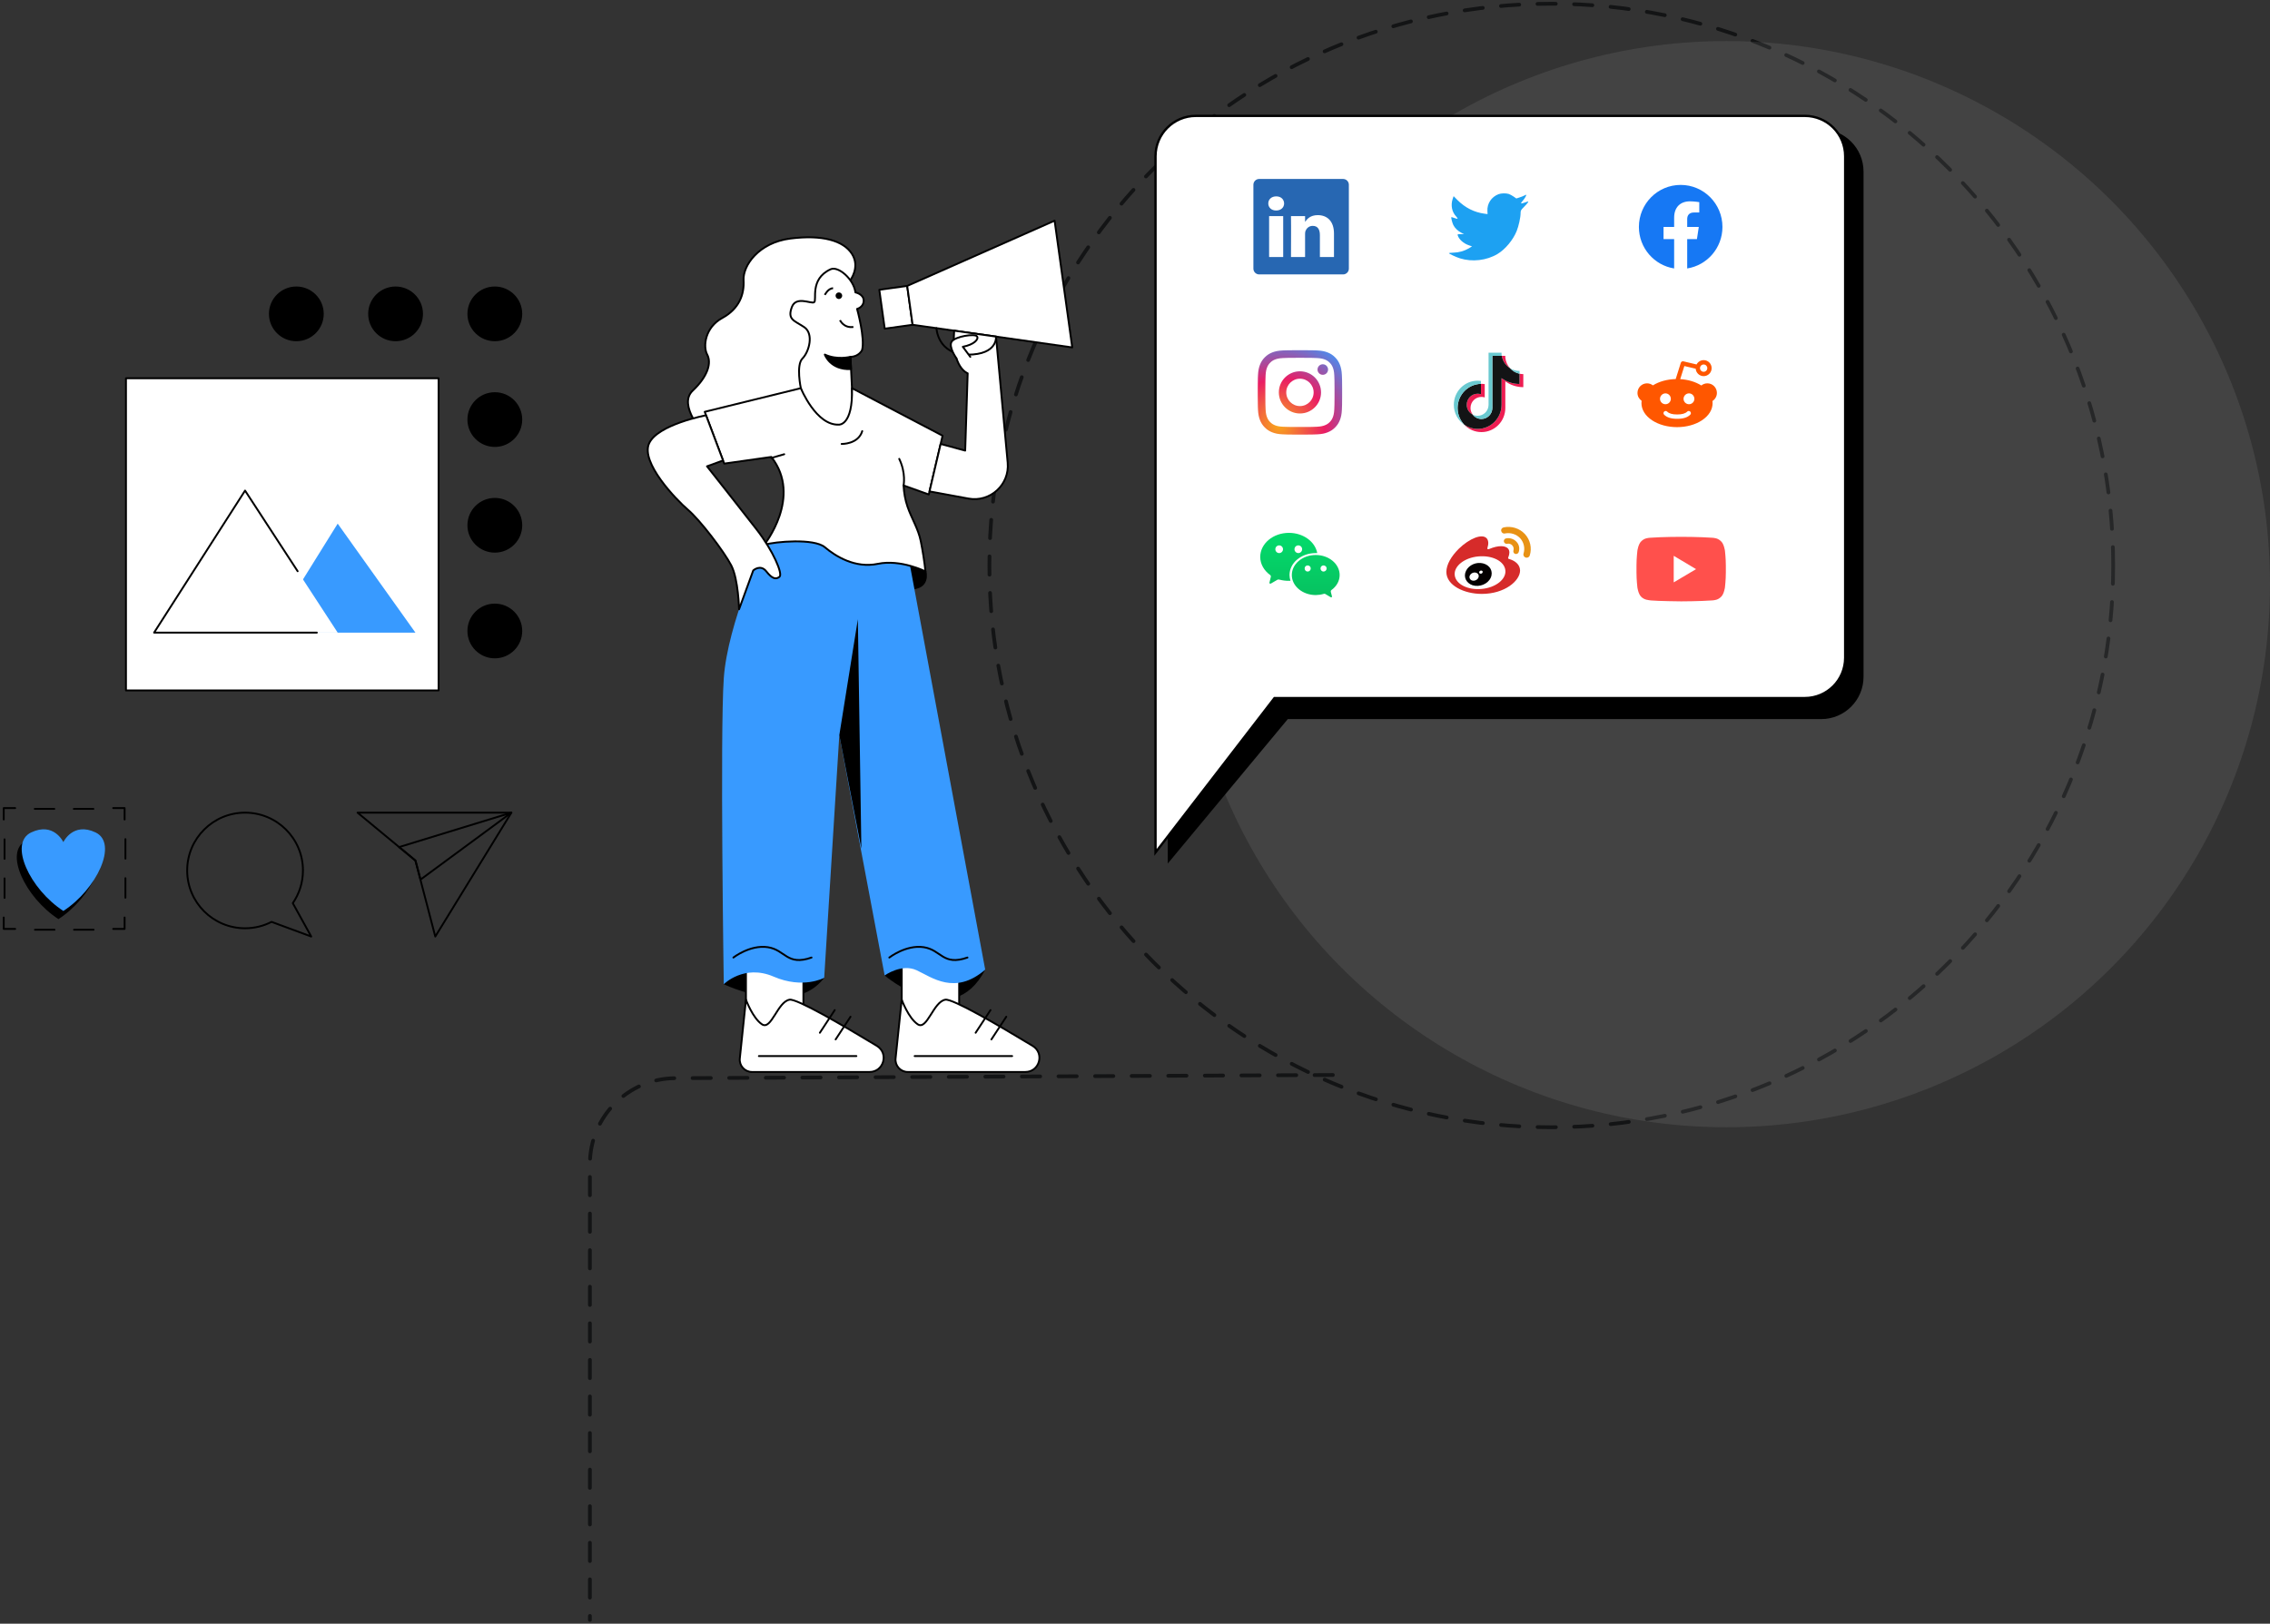 <?xml version="1.0" encoding="UTF-8"?> <svg xmlns="http://www.w3.org/2000/svg" xmlns:xlink="http://www.w3.org/1999/xlink" width="608px" height="435px" viewBox="0 0 608 435" version="1.1"><rect x="0" y="0" width="608" height="435" fill="#333333" stroke="none"/><title>Easy-To-Share-Image-Mobile 2</title><defs><radialGradient cx="25.103%" cy="88.412%" fx="25.103%" fy="88.412%" r="111.945%" gradientTransform="translate(0.251,0.884),scale(1,1),rotate(-94.646),translate(-0.251,-0.884)" id="radialGradient-1"><stop stop-color="#F9A81A" offset="0%"></stop><stop stop-color="#EA1D64" offset="48.742%"></stop><stop stop-color="#389AFF" offset="100%"></stop></radialGradient><linearGradient x1="50%" y1="-28.106%" x2="50%" y2="100%" id="linearGradient-2"><stop stop-color="#02E36F" offset="0%"></stop><stop stop-color="#07C160" offset="100%"></stop></linearGradient></defs><g id="Page-1" stroke="none" stroke-width="1" fill="none" fill-rule="evenodd"><g id="Index-Mobile" transform="translate(127, -2032)"><g id="Easy-To-Share-Image-Mobile" transform="translate(-126, 2033)"><path d="M565,150.5 C565,233.615 497.623,301 414.5,301 C331.385,301 264,233.615 264,150.5 C264,67.385 331.385,-2.27373675e-13 414.5,-2.27373675e-13 C497.623,-2.27373675e-13 565,67.385 565,150.5 Z" id="Stroke-211" stroke="#131415" stroke-linecap="round" stroke-linejoin="round" stroke-dasharray="4.9,4.9"></path><path d="M183.5,260.5 L184.353,436.611 C184.414,449.27 194.693,459.5 207.352,459.5 L329.5,459.5 L329.5,459.5" id="Line-3" stroke="#131415" stroke-linecap="round" stroke-linejoin="round" stroke-dasharray="4.9,4.9" transform="translate(256.5, 360) scale(-1, -1) rotate(-90) translate(-256.5, -360) "></path><g id="Mobile_EasyToShare" transform="translate(0, 10)"><ellipse id="Oval" fill="#D3D3D3" opacity="0.1" cx="461.395" cy="145.5" rx="145.605" ry="145.5"></ellipse><path d="M85.46,73.088 C85.46,76.998 82.286,80.168 78.372,80.168 C74.457,80.168 71.283,76.998 71.283,73.088 C71.283,69.178 74.457,66.008 78.372,66.008 C82.286,66.008 85.46,69.178 85.46,73.088" id="Fill-13" fill="#000000"></path><path d="M85.46,73.088 C85.46,76.998 82.286,80.168 78.372,80.168 C74.457,80.168 71.283,76.998 71.283,73.088 C71.283,69.178 74.457,66.008 78.372,66.008 C82.286,66.008 85.46,69.178 85.46,73.088 Z" id="Stroke-15" stroke="#000000" stroke-width="0.5" stroke-linecap="round" stroke-linejoin="round"></path><path d="M124.446,73.088 C124.446,76.998 127.62,80.168 131.535,80.168 C135.45,80.168 138.623,76.998 138.623,73.088 C138.623,69.178 135.45,66.008 131.535,66.008 C127.62,66.008 124.446,69.178 124.446,73.088" id="Fill-17" fill="#000000"></path><path d="M124.446,73.088 C124.446,76.998 127.62,80.168 131.535,80.168 C135.45,80.168 138.623,76.998 138.623,73.088 C138.623,69.178 135.45,66.008 131.535,66.008 C127.62,66.008 124.446,69.178 124.446,73.088 Z" id="Stroke-19" stroke="#000000" stroke-width="0.5" stroke-linecap="round" stroke-linejoin="round"></path><path d="M112.042,73.088 C112.042,76.998 108.868,80.168 104.953,80.168 C101.039,80.168 97.865,76.998 97.865,73.088 C97.865,69.178 101.039,66.008 104.953,66.008 C108.868,66.008 112.042,69.178 112.042,73.088" id="Fill-21" fill="#000000"></path><path d="M112.042,73.088 C112.042,76.998 108.868,80.168 104.953,80.168 C101.039,80.168 97.865,76.998 97.865,73.088 C97.865,69.178 101.039,66.008 104.953,66.008 C108.868,66.008 112.042,69.178 112.042,73.088 Z" id="Stroke-23" stroke="#000000" stroke-width="0.5" stroke-linecap="round" stroke-linejoin="round"></path><path d="M124.446,129.726 C124.446,125.816 127.62,122.646 131.535,122.646 C135.45,122.646 138.623,125.816 138.623,129.726 C138.623,133.636 135.45,136.806 131.535,136.806 C127.62,136.806 124.446,133.636 124.446,129.726" id="Fill-29" fill="#000000"></path><path d="M124.446,129.726 C124.446,125.816 127.62,122.646 131.535,122.646 C135.45,122.646 138.623,125.816 138.623,129.726 C138.623,133.636 135.45,136.806 131.535,136.806 C127.62,136.806 124.446,133.636 124.446,129.726 Z" id="Stroke-31" stroke="#000000" stroke-width="0.5" stroke-linecap="round" stroke-linejoin="round"></path><path d="M124.446,101.407 C124.446,105.317 127.62,108.487 131.535,108.487 C135.45,108.487 138.623,105.317 138.623,101.407 C138.623,97.497 135.45,94.327 131.535,94.327 C127.62,94.327 124.446,97.497 124.446,101.407" id="Fill-37" fill="#000000"></path><path d="M124.446,101.407 C124.446,105.317 127.62,108.487 131.535,108.487 C135.45,108.487 138.623,105.317 138.623,101.407 C138.623,97.497 135.45,94.327 131.535,94.327 C127.62,94.327 124.446,97.497 124.446,101.407 Z" id="Stroke-39" stroke="#000000" stroke-width="0.5" stroke-linecap="round" stroke-linejoin="round"></path><path d="M124.446,158.045 C124.446,154.135 127.62,150.965 131.535,150.965 C135.45,150.965 138.623,154.135 138.623,158.045 C138.623,161.955 135.45,165.125 131.535,165.125 C127.62,165.125 124.446,161.955 124.446,158.045" id="Fill-45" fill="#000000"></path><path d="M124.446,158.045 C124.446,154.135 127.62,150.965 131.535,150.965 C135.45,150.965 138.623,154.135 138.623,158.045 C138.623,161.955 135.45,165.125 131.535,165.125 C127.62,165.125 124.446,161.955 124.446,158.045 Z" id="Stroke-47" stroke="#000000" stroke-width="0.5" stroke-linecap="round" stroke-linejoin="round"></path><polygon id="Fill-53" fill="#FFFFFF" points="32.74 173.975 116.472 173.975 116.472 90.345 32.74 90.345"></polygon><polygon id="Stroke-55" stroke="#000000" stroke-width="0.5" stroke-linecap="round" stroke-linejoin="round" points="32.74 173.975 116.472 173.975 116.472 90.345 32.74 90.345"></polygon><polygon id="Fill-68" fill="#389AFF" points="71.283 158.488 110.27 158.488 89.447 129.284"></polygon><polygon id="Fill-69" fill="#FFFFFF" points="40.271 158.488 89.447 158.488 64.638 120.434"></polygon><polyline id="Stroke-70" stroke="#000000" stroke-width="0.5" stroke-linecap="round" stroke-linejoin="round" points="78.722 142.037 64.638 120.434 40.271 158.487 83.862 158.487"></polyline><path d="M82.359,239.905 L77.424,230.967 L77.422,230.968 C79.137,228.476 80.144,225.459 80.144,222.205 C80.144,213.652 73.202,206.718 64.638,206.718 C56.074,206.718 49.132,213.652 49.132,222.205 C49.132,230.758 56.074,237.692 64.638,237.692 C67.196,237.692 69.607,237.07 71.733,235.974 L82.359,239.905 Z" id="Stroke-73" stroke="#000000" stroke-width="0.5" stroke-linecap="round" stroke-linejoin="round"></path><polygon id="Stroke-74" stroke="#000000" stroke-width="0.5" stroke-linecap="round" stroke-linejoin="round" points="94.764 206.718 135.965 206.718 115.586 239.905 110.27 219.55"></polygon><polygon id="Stroke-75" stroke="#000000" stroke-width="0.5" stroke-linecap="round" stroke-linejoin="round" points="105.902 215.936 135.965 206.718 111.638 224.643 110.269 219.55"></polygon><path d="M226.737,64.066 C226.737,64.066 229.459,60.587 227.183,57.018 C224.908,53.449 219.222,51.827 210.695,52.909 C202.169,53.99 197.946,60.191 198.162,64.066 C198.379,67.941 196.971,71.726 192.423,74.213 C187.876,76.701 187.226,81.767 188.417,83.992 C189.608,86.218 188.634,89.787 184.519,93.68 C180.405,97.573 187.755,105.468 187.755,105.468 L215.92,95.194 L226.737,64.066 Z" id="Fill-84" fill="#FFFFFF"></path><path d="M226.737,64.066 C226.737,64.066 229.459,60.587 227.183,57.018 C224.908,53.449 219.222,51.827 210.695,52.909 C202.169,53.99 197.946,60.191 198.162,64.066 C198.379,67.941 196.971,71.726 192.423,74.213 C187.876,76.701 187.226,81.767 188.417,83.992 C189.608,86.218 188.634,89.787 184.519,93.68 C180.405,97.573 187.755,105.468 187.755,105.468 L215.92,95.194 L226.737,64.066 Z" id="Stroke-85" stroke="#000000" stroke-width="0.5" stroke-linecap="round" stroke-linejoin="round"></path><path d="M221.469,61.141 C223.521,60.196 227.672,63.796 228.115,67.336 C228.115,67.336 230.33,67.778 230.33,69.548 C230.33,71.318 228.558,71.761 228.558,71.761 C228.558,71.761 230.773,79.725 229.887,82.823 C229.887,82.823 229.001,84.593 226.786,84.593 L227.672,102.734 L216.153,104.505 L213.495,93 C213.495,93 212.166,86.805 213.938,85.035 C215.71,83.265 217.039,78.398 214.381,76.628 C211.723,74.858 209.857,74.652 211.077,71.3 C212.199,68.221 216.153,70.433 217.039,69.991 C217.925,69.548 215.71,63.796 221.469,61.141" id="Fill-86" fill="#FFFFFF"></path><path d="M221.469,61.141 C223.521,60.196 227.672,63.796 228.115,67.336 C228.115,67.336 230.33,67.778 230.33,69.548 C230.33,71.318 228.558,71.761 228.558,71.761 C228.558,71.761 230.773,79.725 229.887,82.823 C229.887,82.823 229.001,84.593 226.786,84.593 L227.672,102.734 L216.153,104.505 L213.495,93 C213.495,93 212.166,86.805 213.938,85.035 C215.71,83.265 217.039,78.398 214.381,76.628 C211.723,74.858 209.857,74.652 211.077,71.3 C212.199,68.221 216.153,70.433 217.039,69.991 C217.925,69.548 215.71,63.796 221.469,61.141 Z" id="Stroke-87" stroke="#000000" stroke-width="0.5" stroke-linecap="round" stroke-linejoin="round"></path><path d="M224.571,68.221 C224.571,68.71 224.174,69.106 223.685,69.106 C223.195,69.106 222.799,68.71 222.799,68.221 C222.799,67.732 223.195,67.336 223.685,67.336 C224.174,67.336 224.571,67.732 224.571,68.221" id="Fill-88" fill="#000000"></path><path d="M219.919,68 C219.919,68 220.805,66.229 222.134,66.229" id="Stroke-89" stroke="#000000" stroke-width="0.5"></path><path d="M223.988,74.78 C223.988,74.78 224.966,76.966 227.574,76.594" id="Stroke-90" stroke="#000000" stroke-width="0.5"></path><path d="M226.786,84.593 C226.786,84.593 223.207,85.539 219.919,83.992 C219.919,83.992 221.351,88.151 226.947,87.885 L226.786,84.593 Z" id="Fill-91" fill="#000000"></path><path d="M226.786,84.593 C226.786,84.593 223.207,85.539 219.919,83.992 C219.919,83.992 221.351,88.151 226.947,87.885 L226.786,84.593 Z" id="Stroke-92" stroke="#000000" stroke-width="0.5" stroke-linecap="round" stroke-linejoin="round"></path><path d="M192.858,252.679 C192.858,252.679 211.628,261.806 219.755,250.956 L203.837,246.206 L193.93,250.104 L192.858,252.679 Z" id="Fill-93" fill="#000000"></path><path d="M235.946,250.334 C235.946,250.334 254.026,265.929 262.879,248.779 L249.225,247.25 L242.559,246.206 L237.198,248.025 L235.946,250.334 Z" id="Fill-94" fill="#000000"></path><polygon id="Fill-95" fill="#FFFFFF" points="198.797 265.686 214.184 265.686 214.184 247.463 198.797 247.463"></polygon><polygon id="Stroke-96" stroke="#000000" stroke-width="0.5" stroke-linecap="round" stroke-linejoin="round" points="198.797 265.686 214.184 265.686 214.184 247.463 198.797 247.463"></polygon><polygon id="Fill-97" fill="#FFFFFF" points="240.517 265.686 255.904 265.686 255.904 247.463 240.517 247.463"></polygon><polygon id="Stroke-98" stroke="#000000" stroke-width="0.5" stroke-linecap="round" stroke-linejoin="round" points="240.517 265.686 255.904 265.686 255.904 247.463 240.517 247.463"></polygon><path d="M246.877,142.091 C246.877,142.091 248.171,146.742 242.664,146.681 L241.38,138.798 L246.877,142.091 Z" id="Fill-99" fill="#000000"></path><path d="M246.877,142.091 C246.877,142.091 248.171,146.742 242.664,146.681 L241.38,138.798 L246.877,142.091 Z" id="Stroke-100" stroke="#000000" stroke-width="0.5" stroke-linecap="round" stroke-linejoin="round"></path><path d="M203.682,134.964 C203.682,134.964 193.88,155.931 192.858,170.737 C191.836,185.543 192.858,252.679 192.858,252.679 C192.858,252.679 198.27,247.224 206.21,250.645 C214.15,254.066 219.754,250.956 219.754,250.956 L223.802,185.96 L235.946,250.334 C235.946,250.334 240.46,247.069 244.508,248.935 C248.556,250.801 254.783,255.776 262.879,248.779 L242.052,136.806 L218.279,129.726 L203.682,134.964 Z" id="Fill-101" fill="#389AFF"></path><path d="M213.495,93 C213.495,93 217.574,103.037 223.684,102.768 C223.684,102.768 227.474,103.075 227.196,93 L251.459,105.731 L247.769,121.474 L241.016,119.056 C241.103,120.954 241.443,122.914 242.058,124.711 C243.155,127.917 244.937,130.61 245.619,133.984 C246.16,136.663 246.585,139.373 246.878,142.091 C246.878,142.091 240.252,138.782 234.136,140.054 C228.019,141.327 222.776,138.018 219.919,135.6 C217.061,133.182 206.613,134.073 203.682,134.964 C203.682,134.964 214.003,122.11 205.594,111.42 L192.979,113.202 L187.754,99.33 L213.495,93 Z" id="Fill-102" fill="#FFFFFF"></path><path d="M213.495,93 C213.495,93 217.574,103.037 223.684,102.768 C223.684,102.768 227.474,103.075 227.196,93 L251.459,105.731 L247.769,121.474 L241.016,119.056 C241.103,120.954 241.443,122.914 242.058,124.711 C243.155,127.917 244.937,130.61 245.619,133.984 C246.16,136.663 246.585,139.373 246.878,142.091 C246.878,142.091 240.252,138.782 234.136,140.054 C228.019,141.327 222.776,138.018 219.919,135.6 C217.061,133.182 206.613,134.073 203.682,134.964 C203.682,134.964 214.003,122.11 205.594,111.42 L192.979,113.202 L187.754,99.33 L213.495,93 Z" id="Stroke-103" stroke="#000000" stroke-width="0.5" stroke-linecap="round" stroke-linejoin="round"></path><g id="Group-106" transform="translate(239.853, 111.937)"><path d="M1.163,7.119 C1.163,7.119 1.845,3.839 0,0" id="Fill-104" fill="#FFFFFF"></path><path d="M1.163,7.119 C1.163,7.119 1.845,3.839 0,0" id="Stroke-105" stroke="#000000" stroke-width="0.5" stroke-linecap="round" stroke-linejoin="round"></path></g><g id="Group-109" transform="translate(224.423, 104.504)"><path d="M0,3.433 C0,3.433 4.436,3.557 5.52,0" id="Fill-107" fill="#FFFFFF"></path><path d="M0,3.433 C0,3.433 4.436,3.557 5.52,0" id="Stroke-108" stroke="#000000" stroke-width="0.5" stroke-linecap="round" stroke-linejoin="round"></path></g><g id="Group-112" transform="translate(205.593, 110.694)"><line x1="0" y1="1" x2="3.453" y2="0" id="Fill-110" fill="#FFFFFF"></line><line x1="0" y1="1" x2="3.453" y2="0" id="Stroke-111" stroke="#000000" stroke-width="0.5" stroke-linecap="round" stroke-linejoin="round"></line></g><polygon id="Fill-113" fill="#000000" points="223.802 185.96 228.77 154.886 229.71 216.385"></polygon><path d="M195.433,245.533 C195.433,245.533 199.906,242.049 204.646,242.764 C209.386,243.479 209.744,247.856 216.363,245.533" id="Stroke-114" stroke="#000000" stroke-width="0.5" stroke-linecap="round" stroke-linejoin="round"></path><path d="M237.198,245.533 C237.198,245.533 241.67,242.049 246.41,242.764 C251.151,243.479 251.508,247.856 258.127,245.533" id="Stroke-115" stroke="#000000" stroke-width="0.5" stroke-linecap="round" stroke-linejoin="round"></path><path d="M198.797,256.827 L197.152,272.565 C196.949,274.502 198.47,276.188 200.42,276.188 L231.898,276.188 C235.718,276.188 237.122,271.172 233.855,269.195 C224.485,263.523 212.416,256.514 210.487,256.827 C207.267,257.349 205.598,265.09 203.093,263.423 C200.589,261.755 198.797,256.827 198.797,256.827" id="Fill-116" fill="#FFFFFF"></path><path d="M198.797,256.827 L197.152,272.565 C196.949,274.502 198.47,276.188 200.42,276.188 L231.898,276.188 C235.718,276.188 237.122,271.172 233.855,269.195 C224.485,263.523 212.416,256.514 210.487,256.827 C207.267,257.349 205.598,265.09 203.093,263.423 C200.589,261.755 198.797,256.827 198.797,256.827 Z" id="Stroke-117" stroke="#000000" stroke-width="0.5" stroke-linecap="round" stroke-linejoin="round"></path><g id="Group-120" transform="translate(218.596, 259.611)"><line x1="0" y1="6.074" x2="3.981" y2="0" id="Fill-118" fill="#FFFFFF"></line><line x1="0" y1="6.074" x2="3.981" y2="0" id="Stroke-119" stroke="#000000" stroke-width="0.5" stroke-linecap="round" stroke-linejoin="round"></line></g><g id="Group-123" transform="translate(222.819, 261.396)"><line x1="0" y1="6.074" x2="3.981" y2="0" id="Fill-121" fill="#FFFFFF"></line><line x1="0" y1="6.074" x2="3.981" y2="0" id="Stroke-122" stroke="#000000" stroke-width="0.5" stroke-linecap="round" stroke-linejoin="round"></line></g><g id="Group-126" transform="translate(202.259, 271.431)"><line x1="0" y1="0.5" x2="26.116" y2="0.5" id="Fill-124" fill="#FFFFFF"></line><line x1="0" y1="0.5" x2="26.116" y2="0.5" id="Stroke-125" stroke="#000000" stroke-width="0.5" stroke-linecap="round" stroke-linejoin="round"></line></g><path d="M240.517,256.827 L238.872,272.565 C238.669,274.502 240.191,276.188 242.141,276.188 L273.619,276.188 C277.438,276.188 278.842,271.172 275.575,269.195 C266.205,263.523 254.136,256.514 252.207,256.827 C248.988,257.349 247.318,265.09 244.814,263.423 C242.309,261.755 240.517,256.827 240.517,256.827" id="Fill-127" fill="#FFFFFF"></path><path d="M240.517,256.827 L238.872,272.565 C238.669,274.502 240.191,276.188 242.141,276.188 L273.619,276.188 C277.438,276.188 278.842,271.172 275.575,269.195 C266.205,263.523 254.136,256.514 252.207,256.827 C248.988,257.349 247.318,265.09 244.814,263.423 C242.309,261.755 240.517,256.827 240.517,256.827 Z" id="Stroke-128" stroke="#000000" stroke-width="0.5" stroke-linecap="round" stroke-linejoin="round"></path><g id="Group-131" transform="translate(260.316, 259.611)"><line x1="0" y1="6.074" x2="3.981" y2="0" id="Fill-129" fill="#FFFFFF"></line><line x1="0" y1="6.074" x2="3.981" y2="0" id="Stroke-130" stroke="#000000" stroke-width="0.5" stroke-linecap="round" stroke-linejoin="round"></line></g><g id="Group-134" transform="translate(264.539, 261.396)"><line x1="0" y1="6.074" x2="3.981" y2="0" id="Fill-132" fill="#FFFFFF"></line><line x1="0" y1="6.074" x2="3.981" y2="0" id="Stroke-133" stroke="#000000" stroke-width="0.5" stroke-linecap="round" stroke-linejoin="round"></line></g><g id="Group-137" transform="translate(243.979, 271.431)"><line x1="0" y1="0.5" x2="26.116" y2="0.5" id="Fill-135" fill="#FFFFFF"></line><line x1="0" y1="0.5" x2="26.116" y2="0.5" id="Stroke-136" stroke="#000000" stroke-width="0.5" stroke-linecap="round" stroke-linejoin="round"></line></g><path d="M188.106,100.264 C188.106,100.264 175.13,102.709 172.846,107.808 C170.563,112.906 180.034,122.823 183.268,125.575 C186.501,128.328 192.966,136.796 194.874,140.502 C196.782,144.206 196.95,152.237 196.95,152.237 L200.747,141.828 C200.747,141.828 202.678,140.071 204.262,142.091 C205.846,144.111 206.844,144.286 207.782,143.525 C208.721,142.763 206.081,136.551 201.622,130.808 C197.162,125.065 188.361,113.93 188.361,113.93 L192.663,112.363 L188.106,100.264 Z" id="Fill-138" fill="#FFFFFF"></path><path d="M188.106,100.264 C188.106,100.264 175.13,102.709 172.846,107.808 C170.563,112.906 180.034,122.823 183.268,125.575 C186.501,128.328 192.966,136.796 194.874,140.502 C196.782,144.206 196.95,152.237 196.95,152.237 L200.747,141.828 C200.747,141.828 202.678,140.071 204.262,142.091 C205.846,144.111 206.844,144.286 207.782,143.525 C208.721,142.763 206.081,136.551 201.622,130.808 C197.162,125.065 188.361,113.93 188.361,113.93 L192.663,112.363 L188.106,100.264 Z" id="Stroke-139" stroke="#000000" stroke-width="0.5" stroke-linecap="round" stroke-linejoin="round"></path><polygon id="Fill-140" fill="#FFFFFF" points="243.435 76.013 235.969 77.05 234.52 66.638 241.987 65.601"></polygon><polygon id="Stroke-141" stroke="#000000" stroke-width="0.5" stroke-linecap="round" stroke-linejoin="round" points="243.435 76.013 235.969 77.05 234.52 66.638 241.987 65.601"></polygon><polygon id="Fill-142" fill="#FFFFFF" points="241.987 65.601 242.711 70.807 243.435 76.013 286.19 82.075 283.827 65.099 281.465 48.123"></polygon><polygon id="Stroke-143" stroke="#000000" stroke-width="0.5" stroke-linecap="round" stroke-linejoin="round" points="241.987 65.601 242.711 70.807 243.435 76.013 286.19 82.075 283.827 65.099 281.465 48.123"></polygon><path d="M250.942,107.938 L257.516,109.721 L258.186,89.017 C258.186,89.017 253.82,87.508 254.564,77.591 L265.773,79.18 L268.899,112.965 C269.444,118.857 264.204,123.639 258.378,122.567 L247.963,120.649 L250.942,107.938 Z" id="Fill-144" fill="#FFFFFF"></path><path d="M250.942,107.938 L257.516,109.721 L258.186,89.017 C258.186,89.017 253.82,87.508 254.564,77.591 L265.773,79.18 L268.899,112.965 C269.444,118.857 264.204,123.639 258.378,122.567 L247.963,120.649 L250.942,107.938 Z" id="Stroke-145" stroke="#000000" stroke-width="0.5" stroke-linecap="round" stroke-linejoin="round"></path><path d="M249.822,76.919 C249.822,76.919 250.086,84.015 258.199,84.015 C266.312,84.015 265.773,79.18 265.773,79.18" id="Stroke-146" stroke="#000000" stroke-width="0.5" stroke-linecap="round" stroke-linejoin="round"></path><g id="Group-149" transform="translate(253.668, 78.796)"><path d="M1.521,6.214 C1.521,6.214 -0.756,3.061 0.262,1.682 C1.28,0.302 6.431,-0.461 7.004,0.302 C7.577,1.065 6.232,2.543 3.214,3.107 L5.221,5.813" id="Fill-147" fill="#FFFFFF"></path><path d="M1.521,6.214 C1.521,6.214 -0.756,3.061 0.262,1.682 C1.28,0.302 6.431,-0.461 7.004,0.302 C7.577,1.065 6.232,2.543 3.214,3.107 L5.221,5.813" id="Stroke-148" stroke="#000000" stroke-width="0.5" stroke-linecap="round" stroke-linejoin="round"></path></g><polyline id="Stroke-60" stroke="#000000" stroke-width="0.5" stroke-linecap="round" stroke-linejoin="round" points="32.376 234.803 32.376 237.866 29.314 237.866"></polyline><line x1="24.063" y1="238.084" x2="5.688" y2="238.084" id="Stroke-61" stroke="#000000" stroke-width="0.5" stroke-linecap="round" stroke-linejoin="round" stroke-dasharray="5.233,5.233"></line><polyline id="Stroke-62" stroke="#000000" stroke-width="0.5" stroke-linecap="round" stroke-linejoin="round" points="3.063 237.866 4.54747351e-13 237.866 4.54747351e-13 234.803"></polyline><line x1="0.219" y1="229.553" x2="0.219" y2="211.177" id="Stroke-63" stroke="#000000" stroke-width="0.5" stroke-linecap="round" stroke-linejoin="round" stroke-dasharray="5.233,5.233"></line><polyline id="Stroke-64" stroke="#000000" stroke-width="0.5" stroke-linecap="round" stroke-linejoin="round" points="4.54747351e-13 208.552 4.54747351e-13 205.489 3.063 205.489"></polyline><line x1="8.313" y1="205.708" x2="26.688" y2="205.708" id="Stroke-65" stroke="#000000" stroke-width="0.5" stroke-linecap="round" stroke-linejoin="round" stroke-dasharray="5.233,5.233"></line><polyline id="Stroke-66" stroke="#000000" stroke-width="0.5" stroke-linecap="round" stroke-linejoin="round" points="29.314 205.489 32.376 205.489 32.376 208.552"></polyline><line x1="32.595" y1="213.802" x2="32.595" y2="232.178" id="Stroke-67" stroke="#000000" stroke-width="0.5" stroke-linecap="round" stroke-linejoin="round" stroke-dasharray="5.233,5.233"></line><path d="M23.299,214.215 C17.217,211.303 14.657,216.803 14.657,216.803 C14.657,216.803 12.096,211.303 6.014,214.215 C-0.068,217.126 5.694,229.418 14.657,235.241 C23.619,229.418 29.381,217.126 23.299,214.215" id="Fill-71" fill="#000000"></path><path d="M24.612,212.027 C18.53,209.116 15.969,214.615 15.969,214.615 C15.969,214.615 13.408,209.116 7.327,212.027 C1.245,214.939 7.007,227.23 15.969,233.053 C24.932,227.23 30.694,214.939 24.612,212.027" id="Fill-72" fill="#389AFF"></path><g id="Group-14" transform="translate(308.496, 20.049)"><g id="Group-8"><path d="M3.279,14.921 L3.279,161.604 L3.279,161.604 L3.279,200.299 L35.428,161.604 L178.297,161.604 C184.56,161.604 189.637,156.527 189.637,150.264 L189.637,14.921 C189.637,8.658 184.56,3.581 178.297,3.581 L14.619,3.581 C8.356,3.581 3.279,8.658 3.279,14.921 Z" id="Fill-6" fill="#000000"></path><path d="M0,10.8 L0,155.969 L0,155.969 L0,197.322 L31.866,155.969 L173.919,155.969 C179.883,155.969 184.719,151.134 184.719,145.169 L184.719,57.788 L184.719,57.788 L184.719,10.8 C184.719,4.835 179.883,2.4570206e-15 173.919,0 L10.8,0 C4.835,1.09569308e-15 -4.28317573e-15,4.835 0,10.8 Z" id="Fill-8" stroke="#000000" stroke-width="0.622" fill="#FFFFFF"></path></g><g id="Group-13" transform="translate(25.387, 16.254)"><g id="Group" transform="translate(0.829, 0.643)" fill="#2767B2" fill-rule="nonzero"><g id="Social/Email-Copy-4"><path d="M24.019,0 C24.875,-3.79334991e-16 25.569,0.694 25.569,1.55 L25.569,24.023 C25.569,24.879 24.875,25.573 24.019,25.573 L1.55,25.573 C0.694,25.573 3.26904862e-16,24.879 0,24.023 L0,1.55 C-1.04860257e-16,0.694 0.694,1.57290386e-16 1.55,0 L24.019,0 Z M7.981,9.948 L4.209,9.948 L4.209,20.909 L7.981,20.909 L7.981,9.948 Z M17.24,9.69 C15.238,9.69 14.341,10.754 13.841,11.501 L13.841,9.948 L10.068,9.948 C10.083,10.245 10.089,11.282 10.09,12.609 L10.09,14.015 C10.09,14.406 10.089,14.808 10.088,15.211 L10.087,15.815 C10.081,18.125 10.071,20.335 10.069,20.814 L10.068,20.91 L10.068,20.91 L13.841,20.91 L13.841,14.788 C13.841,14.46 13.865,14.133 13.965,13.899 C14.237,13.244 14.858,12.567 15.9,12.567 C17.266,12.567 17.811,13.572 17.811,15.045 L17.811,20.909 L21.583,20.909 L21.583,14.624 C21.583,11.257 19.722,9.69 17.24,9.69 Z M6.12,4.663 C4.829,4.663 3.986,5.482 3.986,6.557 C3.986,7.609 4.804,8.451 6.071,8.451 L6.095,8.451 C7.41,8.451 8.229,7.609 8.229,6.557 C8.205,5.482 7.41,4.663 6.12,4.663 Z" id="Combined-Shape"></path></g></g><g id="Social/Email-Copy-13" transform="translate(101.043, 44.525)" fill="#FF5700"><path d="M16.459,16.469 C15.664,16.469 14.996,15.822 14.996,15.024 C14.996,14.226 15.664,13.558 16.459,13.558 C17.254,13.558 17.899,14.226 17.899,15.024 C17.899,15.822 17.254,16.469 16.459,16.469 M16.797,19.273 C16.057,20.015 14.915,20.376 13.306,20.376 C13.303,20.376 13.299,20.376 13.295,20.376 C13.291,20.376 13.287,20.376 13.283,20.376 C11.675,20.376 10.533,20.015 9.793,19.273 C9.566,19.045 9.566,18.676 9.793,18.449 C10.02,18.221 10.388,18.221 10.615,18.449 C11.125,18.961 11.998,19.21 13.283,19.21 C13.287,19.21 13.291,19.211 13.295,19.211 C13.299,19.211 13.303,19.21 13.306,19.21 C14.591,19.21 15.464,18.961 15.975,18.449 C16.203,18.22 16.57,18.221 16.797,18.449 C17.024,18.677 17.024,19.046 16.797,19.273 M8.691,15.024 C8.691,14.227 9.358,13.558 10.152,13.558 C10.947,13.558 11.592,14.227 11.592,15.024 C11.592,15.822 10.947,16.469 10.152,16.469 C9.358,16.469 8.691,15.822 8.691,15.024 M20.384,5.82 C20.923,5.82 21.361,6.26 21.361,6.799 C21.361,7.34 20.923,7.779 20.384,7.779 C19.846,7.779 19.408,7.34 19.408,6.799 C19.408,6.26 19.846,5.82 20.384,5.82 M23.931,13.437 C23.931,12.022 22.785,10.872 21.375,10.872 C20.764,10.872 20.204,11.088 19.764,11.447 C18.205,10.464 16.227,9.872 14.106,9.746 L15.212,6.237 L18.252,6.955 C18.332,8.066 19.257,8.945 20.384,8.945 C21.563,8.945 22.522,7.983 22.522,6.799 C22.522,5.617 21.563,4.654 20.384,4.654 C19.56,4.654 18.843,5.125 18.486,5.813 L14.954,4.978 C14.658,4.908 14.359,5.079 14.267,5.37 L12.894,9.726 C10.609,9.782 8.461,10.376 6.788,11.417 C6.354,11.076 5.808,10.872 5.216,10.872 C3.806,10.872 2.659,12.022 2.659,13.437 C2.659,14.312 3.098,15.085 3.766,15.548 C3.738,15.751 3.723,15.956 3.723,16.163 C3.723,17.932 4.748,19.577 6.608,20.795 C8.391,21.963 10.75,22.606 13.252,22.606 C15.753,22.606 18.113,21.963 19.896,20.795 C21.756,19.577 22.781,17.932 22.781,16.163 C22.781,15.974 22.768,15.787 22.745,15.601 C23.457,15.145 23.931,14.346 23.931,13.437" id="Reddit"></path></g><g id="Social/Email-Copy-13" transform="translate(0, 44.525)" fill="url(#radialGradient-1)"><path d="M14.421,1.995 C15.825,1.998 16.473,2.006 17.071,2.026 L17.281,2.034 C17.491,2.042 17.705,2.051 17.955,2.063 C19.158,2.117 19.979,2.309 20.698,2.588 C21.441,2.877 22.071,3.263 22.7,3.892 C23.328,4.52 23.714,5.15 24.003,5.894 C24.282,6.613 24.474,7.434 24.528,8.637 C24.576,9.677 24.592,10.106 24.596,12.171 L24.596,12.7 C24.596,12.887 24.596,13.086 24.596,13.298 L24.596,13.606 C24.596,13.705 24.596,13.802 24.596,13.896 L24.596,14.424 C24.592,16.489 24.576,16.919 24.528,17.958 C24.474,19.161 24.282,19.983 24.003,20.702 C23.714,21.445 23.328,22.075 22.7,22.704 C22.071,23.332 21.441,23.718 20.698,24.007 C19.979,24.287 19.158,24.478 17.955,24.533 C16.916,24.58 16.486,24.596 14.421,24.6 L13.603,24.601 L13.603,24.601 L13.295,24.601 C13.19,24.601 13.087,24.601 12.987,24.601 L12.169,24.6 C10.104,24.596 9.675,24.58 8.636,24.533 C7.433,24.478 6.612,24.287 5.893,24.007 C5.15,23.718 4.519,23.332 3.891,22.704 C3.263,22.075 2.876,21.445 2.588,20.702 C2.308,19.983 2.117,19.161 2.062,17.958 C2.053,17.75 2.045,17.567 2.037,17.389 L2.026,17.074 C2.006,16.476 1.998,15.828 1.995,14.424 L1.995,12.171 C1.998,10.767 2.006,10.119 2.026,9.521 L2.037,9.206 C2.045,9.029 2.053,8.845 2.062,8.637 C2.117,7.434 2.308,6.613 2.588,5.894 C2.876,5.15 3.263,4.52 3.891,3.892 C4.519,3.263 5.15,2.877 5.893,2.588 C6.612,2.309 7.433,2.117 8.636,2.063 C8.885,2.051 9.1,2.042 9.31,2.034 L9.52,2.026 C10.117,2.006 10.765,1.998 12.169,1.995 Z M14.15,4.032 L12.44,4.032 C10.195,4.034 9.797,4.048 8.729,4.097 C7.627,4.147 7.029,4.331 6.63,4.486 C6.103,4.691 5.726,4.936 5.331,5.332 C4.935,5.727 4.691,6.104 4.486,6.631 C4.331,7.03 4.147,7.628 4.096,8.73 C4.05,9.758 4.034,10.165 4.031,12.191 L4.031,14.404 C4.034,16.43 4.05,16.838 4.096,17.865 C4.147,18.967 4.331,19.566 4.486,19.964 C4.691,20.491 4.935,20.868 5.331,21.263 C5.726,21.659 6.103,21.904 6.63,22.109 C7.029,22.264 7.627,22.448 8.729,22.498 C9.797,22.547 10.195,22.561 12.44,22.564 L14.15,22.564 C16.396,22.561 16.794,22.547 17.862,22.498 C18.964,22.448 19.562,22.264 19.96,22.109 C20.488,21.904 20.864,21.659 21.26,21.263 C21.655,20.868 21.9,20.491 22.105,19.964 C22.26,19.566 22.444,18.967 22.494,17.865 C22.541,16.838 22.556,16.43 22.559,14.404 L22.559,12.191 C22.556,10.165 22.541,9.758 22.494,8.73 C22.444,7.628 22.26,7.03 22.105,6.631 C21.9,6.104 21.655,5.727 21.26,5.332 C20.864,4.936 20.488,4.691 19.96,4.486 C19.562,4.331 18.964,4.147 17.862,4.097 C16.794,4.048 16.396,4.034 14.15,4.032 Z M13.295,7.646 C16.416,7.646 18.946,10.176 18.946,13.298 C18.946,16.419 16.416,18.949 13.295,18.949 C10.175,18.949 7.645,16.419 7.645,13.298 C7.645,10.176 10.175,7.646 13.295,7.646 Z M13.295,9.629 C11.27,9.629 9.627,11.272 9.627,13.298 C9.627,15.324 11.27,16.966 13.295,16.966 C15.321,16.966 16.963,15.324 16.963,13.298 C16.963,11.272 15.321,9.629 13.295,9.629 Z M19.417,5.762 C20.197,5.762 20.829,6.395 20.829,7.175 C20.829,7.955 20.197,8.588 19.417,8.588 C18.637,8.588 18.004,7.955 18.004,7.175 C18.004,6.395 18.637,5.762 19.417,5.762 Z" id="Combined-Shape"></path></g><path d="M63.51,9.276 L63.556,10.052 L62.787,9.957 C59.99,9.593 57.546,8.357 55.471,6.281 L54.457,5.251 L54.195,6.011 C53.642,7.707 53.995,9.498 55.148,10.702 C55.763,11.367 55.625,11.462 54.564,11.066 C54.195,10.94 53.872,10.844 53.842,10.892 C53.734,11.003 54.103,12.445 54.395,13.015 C54.795,13.808 55.609,14.584 56.501,15.044 L57.254,15.408 L56.362,15.424 C55.502,15.424 55.471,15.44 55.563,15.773 C55.871,16.803 57.085,17.896 58.437,18.371 L59.39,18.704 L58.56,19.211 C57.331,19.94 55.886,20.352 54.441,20.384 C53.749,20.4 53.181,20.463 53.181,20.511 C53.181,20.669 55.056,21.556 56.147,21.905 C59.421,22.935 63.31,22.491 66.23,20.732 C68.305,19.481 70.38,16.993 71.349,14.584 C71.871,13.301 72.394,10.955 72.394,9.83 C72.394,9.101 72.44,9.006 73.301,8.135 C73.808,7.628 74.284,7.073 74.377,6.915 C74.53,6.614 74.515,6.614 73.731,6.883 C72.425,7.358 72.24,7.295 72.886,6.582 C73.362,6.075 73.931,5.156 73.931,4.886 C73.931,4.839 73.7,4.918 73.439,5.061 C73.162,5.219 72.547,5.457 72.086,5.599 L71.256,5.869 L70.503,5.346 C70.088,5.061 69.504,4.744 69.197,4.649 C68.413,4.427 67.214,4.459 66.507,4.712 C64.586,5.425 63.371,7.263 63.51,9.276 Z" id="Path" fill="#1DA1F2" fill-rule="nonzero"></path><g id="Group" transform="translate(101.845, 0)" fill="#1678F4" fill-rule="nonzero"><g id="Icons/Engage/Facebook"><path d="M24.614,13.496 C24.614,7.278 19.605,2.238 13.426,2.238 C7.247,2.238 2.238,7.278 2.238,13.496 C2.238,19.116 6.329,23.773 11.678,24.618 L11.678,16.751 L8.837,16.751 L8.837,13.496 L11.678,13.496 L11.678,11.016 C11.678,8.194 13.348,6.636 15.903,6.636 C17.127,6.636 18.408,6.856 18.408,6.856 L18.408,9.626 L16.997,9.626 C15.607,9.626 15.174,10.494 15.174,11.384 L15.174,13.496 L18.277,13.496 L17.781,16.751 L15.174,16.751 L15.174,24.618 C20.522,23.773 24.614,19.116 24.614,13.496" id="Fill-1"></path></g></g><g id="Social/Email-Copy-13" transform="translate(0, 90.8)" fill="url(#linearGradient-2)"><path d="M17.524,10.588 C21.062,10.588 23.931,12.989 23.931,15.955 C23.931,17.565 23.068,19.019 21.727,19.98 C21.609,20.08 21.554,20.194 21.554,20.301 C21.554,20.407 21.561,20.44 21.573,20.496 C21.662,20.893 21.834,21.523 21.849,21.574 C21.864,21.625 21.883,21.673 21.881,21.734 C21.883,21.845 21.788,21.941 21.676,21.941 C21.624,21.941 21.586,21.923 21.522,21.889 L21.522,21.889 L20.138,21.063 C20.041,21.012 19.929,20.948 19.8,20.974 C19.774,20.979 19.754,20.983 19.737,20.986 L19.671,21 C19.656,21.003 19.645,21.007 19.626,21.012 C18.961,21.206 18.255,21.311 17.524,21.321 C13.985,21.311 11.117,18.911 11.117,15.955 C11.117,12.989 13.985,10.588 17.524,10.588 Z M10.348,4.654 C14.178,4.654 17.355,7.005 17.934,10.072 C17.796,10.071 17.657,10.067 17.524,10.072 C13.646,10.067 10.508,12.694 10.502,15.955 C10.508,16.481 10.599,17.009 10.758,17.503 C10.626,17.518 10.486,17.521 10.348,17.503 C9.467,17.521 8.62,17.395 7.836,17.193 C7.746,17.171 7.611,17.146 7.53,17.146 C7.448,17.146 7.328,17.18 7.221,17.245 L7.221,17.245 L5.53,18.225 C5.472,18.256 5.427,18.277 5.376,18.277 C5.23,18.277 5.115,18.162 5.119,18.019 C5.115,17.956 5.149,17.899 5.171,17.813 C5.187,17.748 5.275,17.37 5.376,16.949 L5.444,16.664 L5.444,16.664 L5.478,16.522 C5.499,16.439 5.509,16.376 5.509,16.316 C5.509,16.146 5.445,16.044 5.324,15.955 C3.694,14.771 2.659,13.026 2.659,11.104 C2.659,7.535 6.1,4.654 10.348,4.654 Z M15.346,13.375 C14.918,13.375 14.551,13.745 14.551,14.175 C14.551,14.656 14.918,15.026 15.346,15.026 C15.824,15.026 16.191,14.656 16.191,14.175 C16.191,13.745 15.824,13.375 15.346,13.375 Z M19.601,13.375 C19.173,13.375 18.805,13.745 18.805,14.175 C18.805,14.656 19.173,15.026 19.601,15.026 C20.079,15.026 20.446,14.656 20.446,14.175 C20.446,13.745 20.079,13.375 19.601,13.375 Z M7.734,8.008 C7.167,8.008 6.708,8.47 6.708,9.04 C6.708,9.61 7.167,10.072 7.734,10.072 C8.3,10.072 8.759,9.61 8.759,9.04 C8.759,8.47 8.3,8.008 7.734,8.008 Z M12.859,8.008 C12.293,8.008 11.834,8.47 11.834,9.04 C11.834,9.61 12.293,10.072 12.859,10.072 C13.426,10.072 13.885,9.61 13.885,9.04 C13.885,8.47 13.426,8.008 12.859,8.008 Z" id="Combined-Shape"></path></g><g id="Group" transform="translate(50.522, 44.525)" fill-rule="nonzero"><g id="Group-8" transform="translate(3.989, 2.659)"><path d="M13.795,7.68 C15.153,8.662 16.816,9.239 18.613,9.239 L18.613,5.743 C18.273,5.743 17.934,5.707 17.601,5.636 L17.601,8.388 C15.805,8.388 14.141,7.81 12.783,6.829 L12.783,13.963 C12.783,17.532 9.921,20.425 6.391,20.425 C5.075,20.425 3.85,20.022 2.833,19.332 C3.994,20.531 5.613,21.276 7.403,21.276 C10.933,21.276 13.795,18.383 13.795,14.814 L13.795,7.68 L13.795,7.68 Z M15.043,4.153 C14.349,3.387 13.893,2.396 13.795,1.301 L13.795,0.851 L12.836,0.851 C13.077,2.243 13.9,3.432 15.043,4.153 L15.043,4.153 Z M5.066,16.593 C4.678,16.079 4.469,15.45 4.47,14.804 C4.47,13.172 5.778,11.848 7.393,11.848 C7.694,11.848 7.993,11.895 8.28,11.987 L8.28,8.413 C7.945,8.366 7.607,8.347 7.269,8.354 L7.269,11.136 C6.982,11.044 6.682,10.997 6.381,10.997 C4.767,10.997 3.458,12.321 3.458,13.953 C3.458,15.107 4.112,16.106 5.066,16.593 L5.066,16.593 Z" id="Shape" fill="#EE1D52"></path><path d="M12.783,6.829 C14.141,7.81 15.805,8.388 17.601,8.388 L17.601,5.636 C16.598,5.42 15.711,4.89 15.043,4.153 C13.9,3.432 13.077,2.243 12.836,0.851 L10.317,0.851 L10.317,14.814 C10.311,16.442 9.004,17.76 7.393,17.76 C6.444,17.76 5.6,17.302 5.066,16.593 C4.112,16.106 3.458,15.107 3.458,13.953 C3.458,12.321 4.766,10.997 6.381,10.997 C6.691,10.997 6.989,11.046 7.268,11.136 L7.268,8.354 C3.801,8.426 1.012,11.291 1.012,14.814 C1.012,16.573 1.706,18.167 2.833,19.332 C3.85,20.022 5.075,20.425 6.391,20.425 C9.921,20.425 12.783,17.532 12.783,13.963 L12.783,6.829 Z" id="Path" fill="#131415"></path><path d="M17.601,5.636 L17.601,4.892 C16.697,4.893 15.81,4.637 15.043,4.153 C15.722,4.905 16.617,5.423 17.601,5.636 L17.601,5.636 Z M12.836,0.851 C12.813,0.718 12.795,0.584 12.783,0.45 L12.783,0 L9.305,0 L9.305,13.963 C9.299,15.591 7.993,16.909 6.381,16.909 C5.908,16.909 5.461,16.795 5.066,16.593 C5.6,17.302 6.444,17.76 7.393,17.76 C9.004,17.76 10.311,16.442 10.317,14.814 L10.317,0.851 L12.836,0.851 Z M7.269,8.354 L7.269,7.562 C6.978,7.521 6.685,7.501 6.392,7.502 C2.861,7.502 0,10.395 0,13.963 C0,16.2 1.125,18.172 2.834,19.332 C1.706,18.167 1.012,16.573 1.012,14.814 C1.012,11.291 3.801,8.426 7.269,8.354 L7.269,8.354 Z" id="Shape" fill="#69C9D0"></path></g></g><g id="Group" transform="translate(102.107, 91.864)" fill="#FF0500" fill-rule="nonzero" opacity="0.7"><g id="Icons/Link"><path d="M11.302,16.856 L11.301,9.738 L17.284,13.31 L11.302,16.856 Z M25.022,8.383 C25.022,8.383 24.787,6.689 24.07,5.944 C23.16,4.964 22.14,4.96 21.673,4.903 C18.324,4.654 13.3,4.654 13.3,4.654 L13.29,4.654 C13.29,4.654 8.267,4.654 4.918,4.903 C4.45,4.96 3.43,4.964 2.519,5.944 C1.802,6.689 1.569,8.383 1.569,8.383 C1.569,8.383 1.33,10.372 1.33,12.361 L1.33,14.226 C1.33,16.215 1.569,18.203 1.569,18.203 C1.569,18.203 1.802,19.897 2.519,20.643 C3.43,21.622 4.626,21.591 5.159,21.693 C7.073,21.882 13.295,21.941 13.295,21.941 C13.295,21.941 18.324,21.933 21.673,21.684 C22.14,21.627 23.16,21.622 24.07,20.643 C24.787,19.897 25.022,18.203 25.022,18.203 C25.022,18.203 25.261,16.215 25.261,14.226 L25.261,12.361 C25.261,10.372 25.022,8.383 25.022,8.383 L25.022,8.383 Z" id="Youtube"></path></g></g><g id="Group" transform="translate(50.522, 89.205)" fill-rule="nonzero"><g id="Weibo" transform="translate(1.994, 4.654)"><path d="M1.654,12.362 C1.654,14.922 5.096,17.039 9.291,17.039 C13.537,17.039 16.928,14.947 16.928,12.362 C16.928,9.777 13.487,7.66 9.291,7.66 C5.096,7.66 1.654,9.777 1.654,12.362" id="Path" fill="#FFFFFF"></path><path d="M16.953,8.645 C16.627,8.547 16.4,8.497 16.602,8.103 C16.953,7.217 16.976,6.455 16.602,5.913 C15.848,4.904 13.838,4.929 11.553,5.889 C11.553,5.889 10.825,6.209 11.001,5.618 C11.352,4.511 11.302,3.575 10.751,3.009 C9.52,1.779 6.23,3.058 3.365,5.818 C1.255,7.91 2.17041726e-06,10.125 2.17041726e-06,12.069 C-0.004,15.709 4.819,17.951 9.49,17.951 C15.644,17.951 19.74,14.432 19.74,11.675 C19.716,9.974 18.234,9.036 16.953,8.645 Z M9.467,16.62 C5.749,16.986 2.483,15.337 2.232,12.903 C1.982,10.515 4.819,8.251 8.563,7.906 C12.306,7.561 15.546,9.188 15.798,11.623 C16.074,14.011 13.21,16.275 9.467,16.62 Z" id="Shape" fill="#D62B2A"></path><path d="M21.048,1.926 C19.609,0.377 17.439,-0.307 15.348,0.129 L15.348,0.129 C14.871,0.228 14.569,0.671 14.695,1.114 C14.795,1.581 15.248,1.877 15.7,1.754 C17.192,1.454 18.735,1.94 19.769,3.036 C20.768,4.155 21.109,5.698 20.674,7.122 L20.674,7.122 C20.575,7.412 20.642,7.731 20.849,7.96 C21.056,8.189 21.372,8.292 21.678,8.231 C21.984,8.17 22.233,7.953 22.332,7.663 L22.332,7.663 C22.961,5.664 22.474,3.487 21.05,1.928" id="Path" fill="#E89214"></path><path d="M18.762,3.968 C18.058,3.208 16.996,2.871 15.971,3.083 C15.711,3.144 15.504,3.337 15.428,3.589 C15.353,3.841 15.42,4.113 15.604,4.303 C15.789,4.493 16.063,4.572 16.323,4.511 L16.323,4.511 C16.816,4.416 17.322,4.584 17.654,4.953 C17.998,5.327 18.113,5.852 17.956,6.331 L17.956,6.331 C17.856,6.698 18.056,7.119 18.433,7.242 C18.807,7.34 19.237,7.144 19.362,6.774 C19.689,5.79 19.513,4.731 18.76,3.965" id="Path" fill="#E89214"></path><path d="M9.844,9.778 C8.06,9.31 6.05,10.172 5.272,11.747 C4.493,13.322 5.247,15.044 7.031,15.636 C8.89,16.202 11.1,15.316 11.879,13.618 C12.632,11.944 11.703,10.245 9.844,9.778 Z M8.487,13.765 C8.136,14.307 7.357,14.577 6.754,14.307 C6.201,14.036 6,13.396 6.38,12.855 C6.732,12.313 7.486,12.067 8.063,12.313 C8.663,12.558 8.839,13.198 8.487,13.765 Z M9.668,12.264 C9.567,12.508 9.266,12.584 9.014,12.508 C8.913,12.464 8.835,12.38 8.802,12.276 C8.768,12.172 8.781,12.059 8.839,11.966 C8.939,11.77 9.241,11.646 9.467,11.722 C9.744,11.796 9.793,12.066 9.668,12.264 L9.668,12.264 Z" id="Shape" fill="#040000"></path></g></g></g></g></g></g></g></g></svg> 